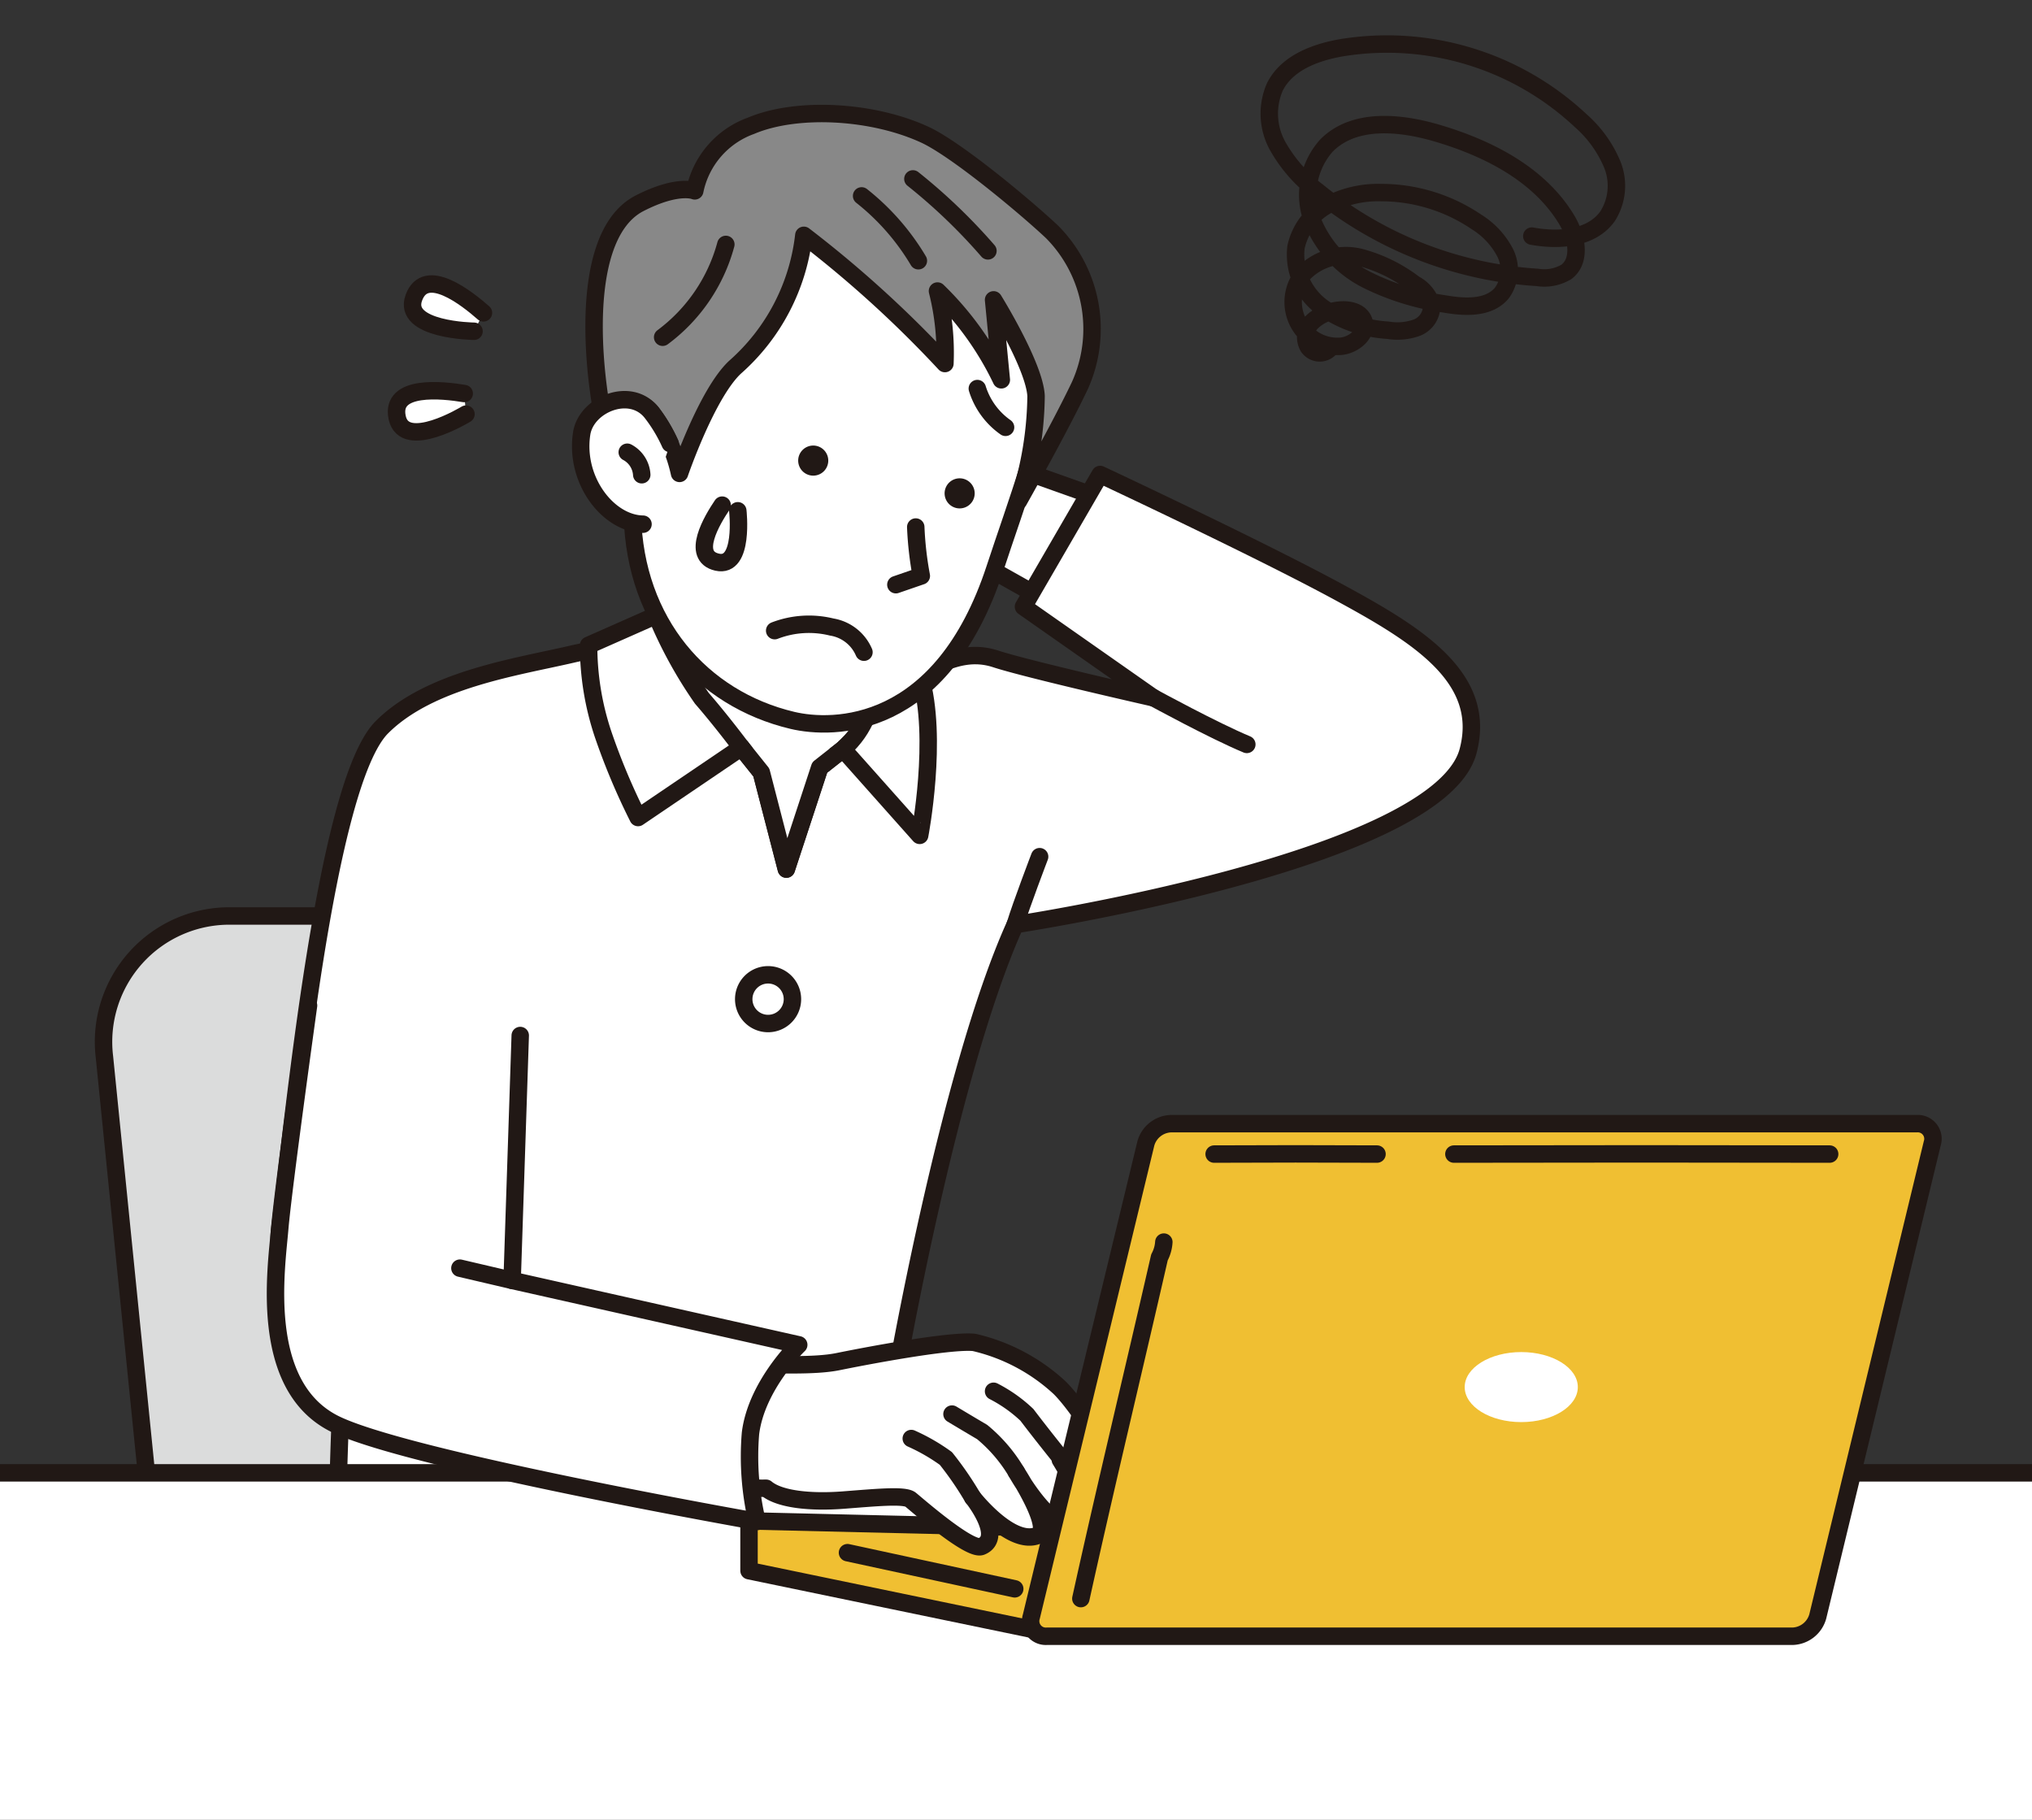 <svg xmlns="http://www.w3.org/2000/svg" xmlns:xlink="http://www.w3.org/1999/xlink" width="134" height="120" viewBox="0 0 134 120"><rect x="0" y="0" width="134" height="120" fill="#333333" stroke="none"/><defs><clipPath id="a"><rect width="134" height="120" transform="translate(15)" fill="none"/></clipPath></defs><g transform="translate(-15)" clip-path="url(#a)"><path d="M764.422,30.191c-.22-.074-10.11-3.59-10.11-3.59l-1.282,5.971,8.023,4.507Z" transform="translate(-676.724 2.705)" fill="#fff"/><path d="M764.422,30.191c-.22-.074-10.11-3.59-10.11-3.59l-1.282,5.971,8.023,4.507Z" transform="translate(-676.724 2.705)" fill="none" stroke="#211815" stroke-linecap="round" stroke-linejoin="round" stroke-width="1.15"/><path d="M790.674,15.3c1.782.326,3.918.178,4.982-1.289a3.737,3.737,0,0,0,.322-3.437A7.907,7.907,0,0,0,793.9,7.688a18.672,18.672,0,0,0-15.7-4.821c-1.761.294-3.657.989-4.464,2.582a4.4,4.4,0,0,0,.169,3.893,9.694,9.694,0,0,0,2.646,3.017,25.5,25.5,0,0,0,14.493,5.664,2.851,2.851,0,0,0,1.908-.361c1-.752.68-2.343.037-3.417-1.8-3.016-5.184-4.738-8.556-5.733-2.47-.728-5.489-1.019-7.3.816a4.873,4.873,0,0,0-.9,5.014,7.494,7.494,0,0,0,3.58,3.852,16.812,16.812,0,0,0,5.116,1.58c1.326.232,2.922.312,3.776-.73a2.57,2.57,0,0,0,.208-2.654,5.227,5.227,0,0,0-1.89-2.027,11.212,11.212,0,0,0-6.3-1.933,7.125,7.125,0,0,0-3.494.809,4.159,4.159,0,0,0-2.107,2.8,4.312,4.312,0,0,0,1.781,3.99,8.392,8.392,0,0,0,4.287,1.477,3.77,3.77,0,0,0,1.9-.169,1.523,1.523,0,0,0,.974-1.509,2.259,2.259,0,0,0-1.126-1.362,10.118,10.118,0,0,0-3.559-1.758,3.912,3.912,0,0,0-3.689.982,2.924,2.924,0,0,0,2.349,4.878c.905-.054,1.9-.9,1.535-1.732-.3-.674-1.225-.757-1.944-.6a2.747,2.747,0,0,0-1.5.776,1.357,1.357,0,0,0-.2,1.587.913.913,0,0,0,1.45.082" transform="translate(-674.659 0.269)" fill="none" stroke="#211815" stroke-linecap="round" stroke-linejoin="round" stroke-width="1.15"/><path d="M706.558,93.129a10.586,10.586,0,0,0,10.284,9.3h21.094a8.3,8.3,0,0,0,8.411-9.3l-2.923-29a10.587,10.587,0,0,0-10.284-9.3H712.047a8.3,8.3,0,0,0-8.412,9.3Z" transform="translate(-681.747 5.572)" fill="#dbdcdc"/><path d="M706.558,93.129a10.586,10.586,0,0,0,10.284,9.3h21.094a8.3,8.3,0,0,0,8.411-9.3l-2.923-29a10.587,10.587,0,0,0-10.284-9.3H712.047a8.3,8.3,0,0,0-8.412,9.3Z" transform="translate(-681.747 5.572)" fill="none" stroke="#211815" stroke-linecap="round" stroke-linejoin="round" stroke-width="1.15"/><path d="M714.129,78.127c.912-7.126,3.006-29.332,6.736-33.062,3.151-3.151,8.862-3.964,12.533-4.816,7.519-1.747,14.135,1.763,19.921,2.376.094.01.188.023.283.037,2.717-.663,4.856-3.048,7.742-2.1,2.1.686,10.4,2.565,10.4,2.565l-8.572-6.008,5.055-8.718s10.429,4.876,15.752,7.766c5.129,2.784,9.806,5.614,8.513,10.476-1.921,7.22-29.864,11.437-29.864,11.437-4.438,9.811-7.955,30.325-7.955,30.325a18.737,18.737,0,0,0-.326,3.574c-.014,3.733,11.93,19.978,12.251,20.619s-14.181,2.217-20.743,2.03c-12.339-.351-28.287-2.281-28.287-2.281s.452-22.114.622-22.529c-1.977-.659-4.479-8.457-4.066-11.686" transform="translate(-680.68 2.887)" fill="#fff"/><path d="M714.129,78.127c.912-7.126,3.006-29.332,6.736-33.062,3.151-3.151,8.862-3.964,12.533-4.816,7.519-1.747,14.135,1.763,19.921,2.376.094.01.188.023.283.037,2.717-.663,4.856-3.048,7.742-2.1,2.1.686,10.4,2.565,10.4,2.565l-8.572-6.008,5.055-8.718s10.429,4.876,15.752,7.766c5.129,2.784,9.806,5.614,8.513,10.476-1.921,7.22-29.864,11.437-29.864,11.437-4.438,9.811-7.955,30.325-7.955,30.325a18.737,18.737,0,0,0-.326,3.574c-.014,3.733,11.93,19.978,12.251,20.619s-14.181,2.217-20.743,2.03c-12.339-.351-28.287-2.281-28.287-2.281s.452-22.114.622-22.529C716.218,89.154,713.716,81.356,714.129,78.127Z" transform="translate(-680.68 2.887)" fill="none" stroke="#211815" stroke-linecap="round" stroke-linejoin="round" stroke-width="1.15"/><path d="M752.312,40.156l-1.429,4.066-1.795,1.758-1.539,1.21-2.2,6.7L743.7,47.519l-1.319-1.648-5.165-2.931L735.607,39.2s3.261-3.48,3.59-5.567Z" transform="translate(-678.494 3.419)" fill="#fff"/><path d="M752.312,40.156l-1.429,4.066-1.795,1.758-1.539,1.21-2.2,6.7L743.7,47.519l-1.319-1.648-5.165-2.931L735.607,39.2s3.261-3.48,3.59-5.567Z" transform="translate(-678.494 3.419)" fill="none" stroke="#211815" stroke-linecap="round" stroke-linejoin="round" stroke-width="1.15"/><path d="M752.942,40.681,749.678,38.8s1.177,3.978-1.833,6.661l5.055,5.679s1.238-6.429.042-10.454" transform="translate(-677.251 3.944)" fill="#fff"/><path d="M752.942,40.681,749.678,38.8s1.177,3.978-1.833,6.661l5.055,5.679S754.138,44.706,752.942,40.681Z" transform="translate(-677.251 3.944)" fill="none" stroke="#211815" stroke-linecap="round" stroke-linejoin="round" stroke-width="1.15"/><path d="M742.69,45.547l-6.813,4.616a43.509,43.509,0,0,1-2.308-5.495,18.38,18.38,0,0,1-.953-5.862l4.469-1.977a28.968,28.968,0,0,0,3,5.474c1.314,1.515,2.6,3.244,2.6,3.244" transform="translate(-678.8 3.744)" fill="#fff"/><path d="M742.69,45.547l-6.813,4.616a43.509,43.509,0,0,1-2.308-5.495,18.38,18.38,0,0,1-.953-5.862l4.469-1.977a28.968,28.968,0,0,0,3,5.474C741.4,43.818,742.69,45.547,742.69,45.547Z" transform="translate(-678.8 3.744)" fill="none" stroke="#211815" stroke-linecap="round" stroke-linejoin="round" stroke-width="1.15"/><path d="M741.9,59.955a1.606,1.606,0,1,0,1.606-1.606,1.606,1.606,0,0,0-1.606,1.606" transform="translate(-677.855 5.93)" fill="#fff"/><path d="M741.9,59.955a1.606,1.606,0,1,0,1.606-1.606A1.606,1.606,0,0,0,741.9,59.955Z" transform="translate(-677.855 5.93)" fill="none" stroke="#211815" stroke-linecap="round" stroke-linejoin="round" stroke-width="1.15"/><rect width="229.676" height="70.293" transform="translate(-27.412 97.119)" fill="#fff"/><rect width="229.676" height="70.293" transform="translate(-27.412 97.119)" fill="none" stroke="#211815" stroke-linecap="round" stroke-linejoin="round" stroke-width="1.15"/><path d="M813.473,92.725l-52.756,5.428-18.5-3.832V91.037Z" transform="translate(-677.823 9.251)" fill="#f0bf32"/><path d="M813.473,92.725l-52.756,5.428-18.5-3.832V91.037Z" transform="translate(-677.823 9.251)" fill="none" stroke="#211815" stroke-linecap="round" stroke-linejoin="round" stroke-width="1.15"/><line x1="11.03" y1="2.384" transform="translate(70.887 102.383)" fill="none" stroke="#211815" stroke-linecap="round" stroke-linejoin="round" stroke-width="1.15"/><path d="M743.794,81.885c.335-.132,2.92.075,4.582-.267,1.474-.3,7.262-1.425,8.953-1.265a12.41,12.41,0,0,1,5.64,2.981c1.343,1.316,4.055,5.532,3.33,6.257s-3.277-1.5-3.277-1.5,2.283,3.636,1.558,4.189c-1.825,1.4-4.457-3.383-4.457-3.383s2.461,3.77,1.4,4.189c-1.772.7-4.27-2.5-4.27-2.5s2.068,2.605.564,3.223c-.767.315-4.27-2.766-4.673-3.089s-2.319-.13-4.446.032c-2.09.159-4.176-.024-5.079-.781a29.618,29.618,0,0,1-4.1-.245c.242,0-1.033-5.747,4.284-7.841" transform="translate(-678.099 8.164)" fill="#fff"/><path d="M743.794,81.885c.335-.132,2.92.075,4.582-.267,1.474-.3,7.262-1.425,8.953-1.265a12.41,12.41,0,0,1,5.64,2.981c1.343,1.316,4.055,5.532,3.33,6.257s-3.277-1.5-3.277-1.5,2.283,3.636,1.558,4.189c-1.825,1.4-4.457-3.383-4.457-3.383s2.461,3.77,1.4,4.189c-1.772.7-4.27-2.5-4.27-2.5s2.068,2.605.564,3.223c-.767.315-4.27-2.766-4.673-3.089s-2.319-.13-4.446.032c-2.09.159-4.176-.024-5.079-.781a29.618,29.618,0,0,1-4.1-.245C739.753,89.726,738.477,83.979,743.794,81.885Z" transform="translate(-678.099 8.164)" fill="none" stroke="#211815" stroke-linecap="round" stroke-linejoin="round" stroke-width="1.15"/><path d="M755.985,90a21.709,21.709,0,0,0-1.772-2.578,12.642,12.642,0,0,0-2.283-1.316" transform="translate(-676.836 8.75)" fill="#fff"/><path d="M755.985,90a21.709,21.709,0,0,0-1.772-2.578,12.642,12.642,0,0,0-2.283-1.316" transform="translate(-676.836 8.75)" fill="none" stroke="#211815" stroke-linecap="round" stroke-linejoin="round" stroke-width="1.15"/><path d="M758.61,88.456a10.078,10.078,0,0,0-2.256-2.631c-.913-.538-1.987-1.182-1.987-1.182" transform="translate(-676.588 8.601)" fill="#fff"/><path d="M758.61,88.456a10.078,10.078,0,0,0-2.256-2.631c-.913-.538-1.987-1.182-1.987-1.182" transform="translate(-676.588 8.601)" fill="none" stroke="#211815" stroke-linecap="round" stroke-linejoin="round" stroke-width="1.15"/><path d="M761.688,88.165c-.805-.967-2.148-2.686-2.632-3.33a9.429,9.429,0,0,0-2.2-1.558" transform="translate(-676.335 8.463)" fill="#fff"/><path d="M761.688,88.165c-.805-.967-2.148-2.686-2.632-3.33a9.429,9.429,0,0,0-2.2-1.558" transform="translate(-676.335 8.463)" fill="none" stroke="#211815" stroke-linecap="round" stroke-linejoin="round" stroke-width="1.15"/><path d="M730.009,62.165l-.535,16.147,18.9,4.248s-2.793,2.666-3.182,5.844a18.645,18.645,0,0,0,.435,5.806s-23.429-4.125-27.961-6.492c-4.909-2.565-3.737-10.184-3.517-12.823s1.9-14.708,1.9-14.708" transform="translate(-680.702 6.117)" fill="#fff"/><path d="M730.009,62.165l-.535,16.147,18.9,4.248s-2.793,2.666-3.182,5.844a18.645,18.645,0,0,0,.435,5.806s-23.429-4.125-27.961-6.492c-4.909-2.565-3.737-10.184-3.517-12.823s1.9-14.708,1.9-14.708" transform="translate(-680.702 6.117)" fill="none" stroke="#211815" stroke-linecap="round" stroke-linejoin="round" stroke-width="1.15"/><line x1="3.444" y1="0.806" transform="translate(45.328 83.622)" fill="none" stroke="#211815" stroke-linecap="round" stroke-linejoin="round" stroke-width="1.15"/><path d="M759.121,99.759a1,1,0,0,0,1.021,1.3H809.33a1.787,1.787,0,0,0,1.65-1.3l7.551-31.2a1,1,0,0,0-1.021-1.3H768.323a1.787,1.787,0,0,0-1.65,1.3Z" transform="translate(-676.109 6.835)" fill="#f0bf32"/><path d="M759.121,99.759a1,1,0,0,0,1.021,1.3H809.33a1.787,1.787,0,0,0,1.65-1.3l7.551-31.2a1,1,0,0,0-1.021-1.3H768.323a1.787,1.787,0,0,0-1.65,1.3Z" transform="translate(-676.109 6.835)" fill="none" stroke="#211815" stroke-linecap="round" stroke-linejoin="round" stroke-width="1.15"/><path d="M785.059,83.24c0,1.276,1.67,2.309,3.73,2.309s3.73-1.033,3.73-2.309-1.67-2.309-3.73-2.309-3.73,1.033-3.73,2.309" transform="translate(-673.47 8.224)" fill="#fff"/><path d="M780.8,69.08c-3.555-.018-7.19-.018-10.741,0" transform="translate(-674.993 7.019)" fill="none" stroke="#211815" stroke-linecap="round" stroke-linejoin="round" stroke-width="1.15"/><path d="M809.193,69.08q-12.431-.026-24.78,0" transform="translate(-673.536 7.019)" fill="none" stroke="#211815" stroke-linecap="round" stroke-linejoin="round" stroke-width="1.15"/><path d="M767.553,74.348a2.458,2.458,0,0,1-.289,1.008c-1.763,7.711-3.525,14.982-5.183,22.5" transform="translate(-675.804 7.555)" fill="none" stroke="#211815" stroke-linecap="round" stroke-linejoin="round" stroke-width="1.15"/><path d="M748.463,44.853l-1.539,1.208-2.2,6.7-1.648-6.374-1.319-1.649" transform="translate(-677.869 4.548)" fill="#fff"/><path d="M748.463,44.853l-1.539,1.208-2.2,6.7-1.648-6.374-1.319-1.649" transform="translate(-677.869 4.548)" fill="none" stroke="#211815" stroke-linecap="round" stroke-linejoin="round" stroke-width="1.15"/><path d="M726.751,18.9c-1.086-.955-3.809-3.119-4.587-1.007-.8,2.16,3.965,2.221,3.965,2.221" transform="translate(-679.869 1.729)" fill="#fff"/><path d="M726.751,18.9c-1.086-.955-3.809-3.119-4.587-1.007-.8,2.16,3.965,2.221,3.965,2.221" transform="translate(-679.869 1.729)" fill="none" stroke="#211815" stroke-linecap="round" stroke-linejoin="round" stroke-width="1.15"/><path d="M725.579,23.571c-1.427-.234-4.883-.62-4.422,1.582.473,2.254,4.539-.223,4.539-.223" transform="translate(-679.966 2.378)" fill="#fff"/><path d="M725.579,23.571c-1.427-.234-4.883-.62-4.422,1.582.473,2.254,4.539-.223,4.539-.223" transform="translate(-679.966 2.378)" fill="none" stroke="#211815" stroke-linecap="round" stroke-linejoin="round" stroke-width="1.15"/><path d="M762.651,23.546c-.108,3.115-2.158,8.5-3.5,12.6-3.528,10.778-10.721,10.661-13.36,10.036-5.994-1.42-10.388-6.449-10.554-13.512-.087-3.674.216-9.79,2.309-13.458s11.173-8.318,16.949-5.219,8.353,3.927,8.157,9.556" transform="translate(-678.533 1.32)" fill="#fff"/><path d="M762.651,23.546c-.108,3.115-2.158,8.5-3.5,12.6-3.528,10.778-10.721,10.661-13.36,10.036-5.994-1.42-10.388-6.449-10.554-13.512-.087-3.674.216-9.79,2.309-13.458s11.173-8.318,16.949-5.219S762.847,17.917,762.651,23.546Z" transform="translate(-678.533 1.32)" fill="none" stroke="#211815" stroke-linecap="round" stroke-linejoin="round" stroke-width="1.15"/><path d="M751.007,35.347l1.678-.578a22.347,22.347,0,0,1-.367-3.224" transform="translate(-676.929 3.207)" fill="#fff"/><path d="M751.007,35.347l1.678-.578a22.347,22.347,0,0,1-.367-3.224" transform="translate(-676.929 3.207)" fill="none" stroke="#211815" stroke-linecap="round" stroke-linejoin="round" stroke-width="1.15"/><path d="M745.3,27.152a.992.992,0,1,0,1.361-.344.992.992,0,0,0-1.361.344" transform="translate(-677.524 2.712)" fill="#211815"/><path d="M754.065,29.113a.992.992,0,1,0,1.36-.344.992.992,0,0,0-1.36.344" transform="translate(-676.633 2.911)" fill="#211815"/><path d="M762.088,25.424a22.894,22.894,0,0,1-1.15,6.912s2.712-4.806,4.037-7.6a9.082,9.082,0,0,0-1.83-10.136c-1.652-1.558-6.27-5.434-8.4-6.415-3.459-1.594-8.442-1.863-11.464-.581a5.782,5.782,0,0,0-3.7,4.288s-1.095-.48-3.632.816c-4.548,2.324-2.906,13.53-1.693,17.055,0,0,.619-5.409,2.481-3.256a10.288,10.288,0,0,1,1.84,4.016s1.8-5.271,3.664-7.006a13.633,13.633,0,0,0,4.532-8.693,74.818,74.818,0,0,1,9.305,8.455,16.653,16.653,0,0,0-.491-4.781,20.433,20.433,0,0,1,4.21,5.853l-.511-5.271s2.713,4.363,2.8,6.337" transform="translate(-678.765 0.693)" fill="#888"/><path d="M762.088,25.424a22.894,22.894,0,0,1-1.15,6.912s2.712-4.806,4.037-7.6a9.082,9.082,0,0,0-1.83-10.136c-1.652-1.558-6.27-5.434-8.4-6.415-3.459-1.594-8.442-1.863-11.464-.581a5.782,5.782,0,0,0-3.7,4.288s-1.095-.48-3.632.816c-4.548,2.324-2.906,13.53-1.693,17.055,0,0,.619-5.409,2.481-3.256a10.288,10.288,0,0,1,1.84,4.016s1.8-5.271,3.664-7.006a13.633,13.633,0,0,0,4.532-8.693,74.818,74.818,0,0,1,9.305,8.455,16.653,16.653,0,0,0-.491-4.781,20.433,20.433,0,0,1,4.21,5.853l-.511-5.271S762,23.45,762.088,25.424Z" transform="translate(-678.765 0.693)" fill="none" stroke="#211815" stroke-linecap="round" stroke-linejoin="round" stroke-width="1.15"/><path d="M736.249,32.132c-2.295-.035-4.515-2.9-4.045-5.977.294-1.926,3.23-3.137,4.612-1.381a10.077,10.077,0,0,1,1.227,2.041" transform="translate(-678.846 2.433)" fill="#fff"/><path d="M736.249,32.132c-2.295-.035-4.515-2.9-4.045-5.977.294-1.926,3.23-3.137,4.612-1.381a10.077,10.077,0,0,1,1.227,2.041" transform="translate(-678.846 2.433)" fill="none" stroke="#211815" stroke-linecap="round" stroke-linejoin="round" stroke-width="1.15"/><path d="M734.927,27.068a1.8,1.8,0,0,1,.956,1.484" transform="translate(-678.563 2.752)" fill="#fff"/><path d="M734.927,27.068a1.8,1.8,0,0,1,.956,1.484" transform="translate(-678.563 2.752)" fill="none" stroke="#211815" stroke-linecap="round" stroke-linejoin="round" stroke-width="1.15"/><path d="M741.213,14.629a11.276,11.276,0,0,1-4.167,6.12" transform="translate(-678.348 1.488)" fill="none" stroke="#211815" stroke-linecap="round" stroke-linejoin="round" stroke-width="1.15"/><path d="M752.027,10.707a37.388,37.388,0,0,1,4.948,4.745" transform="translate(-676.826 1.09)" fill="none" stroke="#211815" stroke-linecap="round" stroke-linejoin="round" stroke-width="1.15"/><path d="M752.7,16a15.6,15.6,0,0,0-3.743-4.275" transform="translate(-677.138 1.193)" fill="none" stroke="#211815" stroke-linecap="round" stroke-linejoin="round" stroke-width="1.15"/><path d="M743.752,37.784a6.277,6.277,0,0,1,3.76-.238,2.8,2.8,0,0,1,2.127,1.66" transform="translate(-677.666 3.8)" fill="#fff"/><path d="M743.752,37.784a6.277,6.277,0,0,1,3.76-.238,2.8,2.8,0,0,1,2.127,1.66" transform="translate(-677.666 3.8)" fill="none" stroke="#211815" stroke-linecap="round" stroke-linejoin="round" stroke-width="1.15"/><path d="M757.745,25.812a4.884,4.884,0,0,1-1.861-2.555" transform="translate(-676.434 2.365)" fill="#fff"/><path d="M757.745,25.812a4.884,4.884,0,0,1-1.861-2.555" transform="translate(-676.434 2.365)" fill="none" stroke="#211815" stroke-linecap="round" stroke-linejoin="round" stroke-width="1.15"/><path d="M740.717,30.234c-.651.963-2.094,3.357-.333,3.76,1.8.413,1.364-3.388,1.364-3.388" transform="translate(-678.094 3.074)" fill="#fff"/><path d="M740.717,30.234c-.651.963-2.094,3.357-.333,3.76,1.8.413,1.364-3.388,1.364-3.388" transform="translate(-678.094 3.074)" fill="none" stroke="#211815" stroke-linecap="round" stroke-linejoin="round" stroke-width="1.15"/><path d="M766.43,41.765s3.956,2.161,6.155,3.077" transform="translate(-675.363 4.245)" fill="none" stroke="#211815" stroke-linecap="round" stroke-linejoin="round" stroke-width="1.15"/><path d="M759.761,51.276s-1.236,3.238-1.607,4.476" transform="translate(-676.203 5.212)" fill="none" stroke="#211815" stroke-linecap="round" stroke-linejoin="round" stroke-width="1.15"/></g></svg>